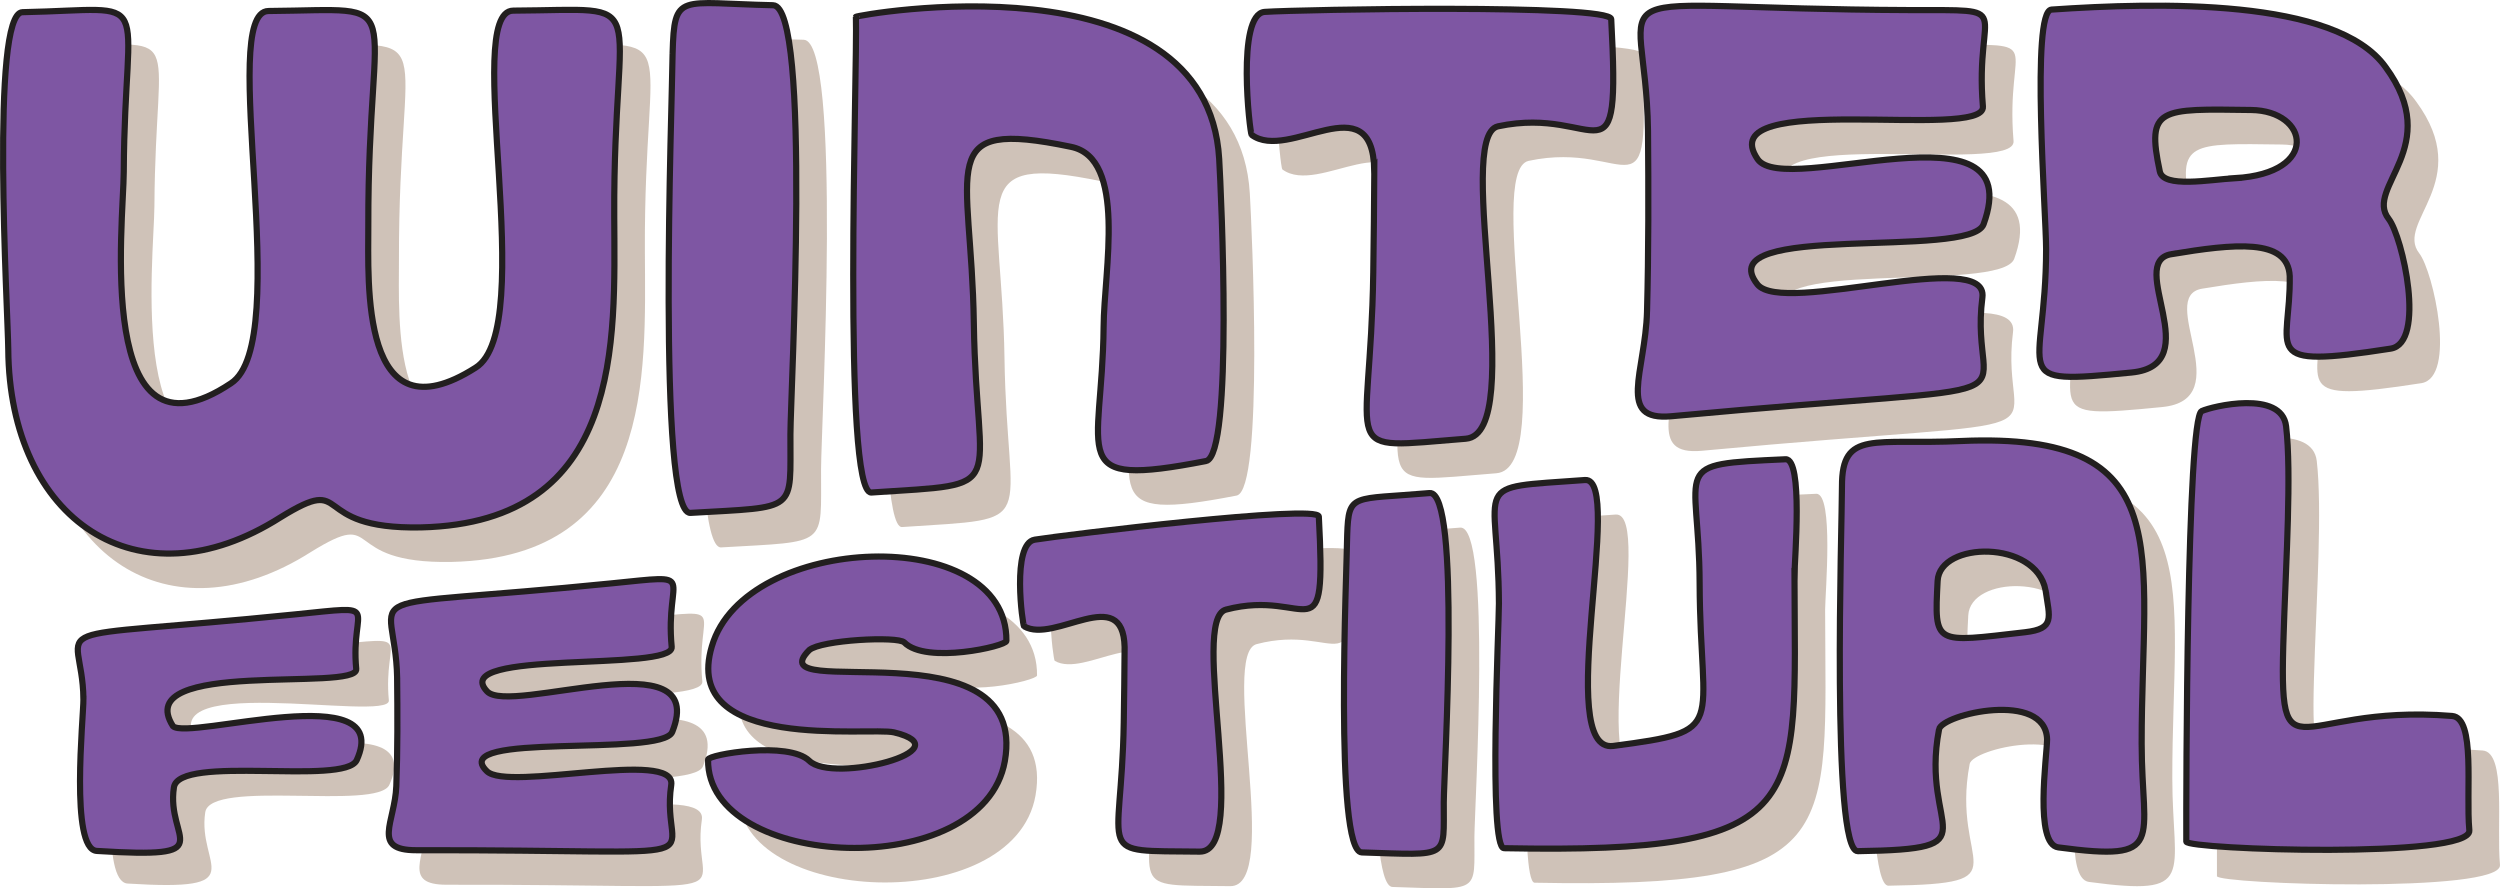 <svg xmlns="http://www.w3.org/2000/svg" viewBox="0 0 1616.93 574.53"><defs><style>.cls-1{fill:#7e56a3;stroke:#221f1f;stroke-miterlimit:10;stroke-width:4px;}.cls-2{fill:#b09c8b;}.cls-3{isolation:isolate;}.cls-4{mix-blend-mode:multiply;opacity:.61;}</style></defs><g class="cls-3"><g id="Layer_2"><g id="Layer_1-2"><g class="cls-4"><path class="cls-2" d="M73.81,478.6c-.63-53.16-37.66-43.41,137.94-61.21,58.79-5.93,35.77-6.3,39.75,35.58,1.43,15.19-167.72-21.66-119.37,32.52,12.91,14.64,144.66-32.69,119.68,22.14-7.83,16.84-115.74-3.98-119.06,17.72-5.36,34.85,32.32,51.34-50.24,46.1-17.58-1.03-8.64-80.9-8.69-92.85Z"></path><path class="cls-2" d="M276.68,460.73c-1.13-60.96-38.05-43.32,138.45-61.07,58.52-5.85,34.58-6.48,39.12,41.08,1.56,16.35-145.09,1.28-119.44,28.72,14.57,16.01,144.39-34.92,119.8,26.29-6.79,16.6-146.39-.46-119.92,25.36,13.48,13.5,122.78-14.81,119.27,8.92-7.98,53.67,45.94,41.84-164.92,42.2-29.27.05-13.76-17.99-12.89-41.48.85-23.33.78-46.73.52-70.01Z"></path><path class="cls-2" d="M543.23,442.77c-35.2,35.21,142.53-19.23,126.49,71.85-14.18,79.23-192.94,70.66-191.94-1,.05-3.29,52.09-12.2,65.44.77,15.17,14.98,101.37-7.12,54.81-18.39-15.81-3.69-138.36,13.32-117.79-55.7,21.35-73.38,191.38-80.02,190.49-3.43-.04,3.37-51.99,15.3-66.03.97-4.17-4.2-53.8-1.61-61.46,4.93Z"></path><path class="cls-2" d="M747.19,440.89c-.94-41.77-45.42-1.84-65.04-13.49-.92-.54-8.29-53.59,6.93-56.03,18.92-3.04,183.29-23.14,183.72-14.95,4.92,93.36-5.65,45.88-60.01,60.17-24.1,6.17,16.63,157-17.14,156.55-69.7-.89-50.42,5.15-49.02-83.33.24-16.31.48-32.61.56-48.92Z"></path><path class="cls-2" d="M891.15,368.2c.94-27.45,3.3-22.57,53.24-26.96,20.48-1.79,9.32,179.82,9.22,200.07-.19,36.61,4.64,34.17-53.01,32.35-17.97-.54-9.64-184.23-9.45-205.46Z"></path><path class="cls-2" d="M1180.44,394.35c.28,148.6,13.13,180.47-187.87,176.57-10.23-.18-3.24-144.59-3.29-158.23-.29-81.05-21.09-74.29,55.68-79.9,26.02-1.86-20.88,176.98,18.23,172,75.39-9.98,56.25-10.37,55.9-105.31-.29-77.39-20.95-76.67,55.56-80.11,11.54-.49,5.79,64.83,5.79,74.98Z"></path><path class="cls-2" d="M1273.93,494.11c-12.72,66.65,36.85,77.42-52.56,78.74-17.29.25-10.16-211.83-10.22-236.02-.09-36.8,20.82-26.55,77.22-29.26,141.8-6.17,116.53,70.92,116.61,195.71.05,63.51,16.48,76.58-53.9,67.13-15.67-2.04-7.4-58.66-7.26-69.87-.95-31.89-68.02-16.35-69.9-6.44ZM1342.84,404.1c-6.19-32.77-68.52-31.81-69.82-6.06-2.14,42.09-2.3,39.94,56.54,33.2,19.54-2.26,15.87-9.29,13.28-27.14Z"></path><path class="cls-2" d="M1497.21,420.65c-4.14,113.84,1.81,56.09,108.59,64.76,15.32,1.32,8.79,48.22,11.12,73.97,1.7,18.77-183.04,12.44-183.06,7.29-.13-32.42.32-273.96,9.95-278.44,6.6-3.08,51.77-13.95,54.6,9.84,3.58,30.07-.13,90.19-1.2,122.58Z"></path><path class="cls-2" d="M99.86,133.55c-.09,31.99-19.5,196.1,69.31,136.7,41.49-26.9-9.26-240.51,24.3-240.8,93.98-.76,64.24-14.07,64.56,138.88.08,36.13-5.58,139.57,69.36,91.83,41.46-25.67-9.32-230.76,24.38-230.95,93.21-.5,64.67-13.75,65.32,133.23.34,79.92,6.37,197.91-124.92,201-74.5,1.46-43.73-35.64-90.97-6.49-92.09,58.62-175.26,1.62-176.04-108.76-.17-22.87-11.71-217.56,9.21-217.98,88.38-1.76,66.13-16.31,65.5,103.34Z"></path><path class="cls-2" d="M454.84,56.71c1.14-39.72,4.03-32.28,64.95-31,24.98.51,11.37,249.64,11.25,277.61-.23,50.58,5.66,46.64-64.67,50.73-21.93,1.27-11.76-266.53-11.53-297.35Z"></path><path class="cls-2" d="M799.79,320.52c-91.84,17.84-66.98-2.44-66.18-86.92.17-35.65,15.37-108.99-21.14-116.31-89.62-18.73-64.3,12.19-62.8,114.05,1.64,111.19,25.46,103.43-66.26,109.54-19.06,1.25-8.9-273.88-10.01-307.67-.03-1.05,227.08-42.15,234.95,91.91,1.25,21.19,9.26,192-8.56,195.4h0Z"></path><path class="cls-2" d="M908.68,132.34c-1.14-56.71-55.41-4.91-79.34-22.81-1.13-.85-10.11-78.24,8.46-79.51,23.08-1.54,223.58-5.28,224.11,4.69,6,113.22-6.9,55.19-73.2,69.32-29.39,6.44,20.29,198.78-20.91,202.06-85.02,6.7-61.5,12.72-59.79-107.44.29-22.12.59-44.22.68-66.33Z"></path><path class="cls-2" d="M1085.07,223.72c1.03-38.94.96-77.97.63-116.83-1.37-101.93-46.41-78.88,168.88-78.04,71.38.23,42.19-4.05,47.73,62.39,1.9,22.7-176.98-11.75-145.69,34.07,17.78,25.56,176.13-40.56,146.14,42.01-8.29,23.13-178.57-2.01-146.28,38.97,16.45,20.51,149.76-24.44,145.49,8.45-9.74,75.28,56.04,52.76-201.18,76.8-35.71,3.34-16.79-28.53-15.72-67.82h0Z"></path><path class="cls-2" d="M1424.25,186.71c-29.97,5.05,23.99,71.67-25.82,76.56-82.5,8.1-55.3,3.39-55.24-79.85.01-22.1-9.95-153.93,3.47-154.88,68.28-4.67,184.02-7.74,216.07,37.16,38.13,51.84-13.89,77.74,1.96,98.12,9.17,11.66,24.36,80.47,1.31,84.01-86.73,13.55-64.48,1.46-65.25-46.92-1.2-24.79-36.2-20.87-76.5-14.19ZM1465.53,137.55c54.92-3.22,47.69-43.61,10.28-44.08-59.19-.84-67.95-1.78-59.1,39.7,2.36,11,32.05,5.39,48.82,4.38Z"></path></g><path class="cls-1" d="M80.04,111.22c-.09,31.99-19.5,196.1,69.31,136.7,41.49-26.9-9.26-240.51,24.3-240.8,93.98-.76,64.24-14.07,64.56,138.88.08,36.13-5.58,139.57,69.36,91.83,41.46-25.67-9.32-230.76,24.38-230.95,93.21-.5,64.67-13.75,65.32,133.23.34,79.92,6.37,197.91-124.92,201-74.5,1.46-43.73-35.64-90.97-6.49-92.09,58.62-175.26,1.62-176.04-108.76C5.16,202.99-6.38,8.3,14.54,7.88c88.38-1.76,66.13-16.31,65.5,103.34Z"></path><path class="cls-1" d="M435.02,34.38c1.14-39.72,4.03-32.28,64.95-31,24.98.51,11.37,249.64,11.25,277.61-.23,50.58,5.66,46.64-64.67,50.73-21.93,1.27-11.76-266.53-11.53-297.35Z"></path><path class="cls-1" d="M779.97,298.19c-91.84,17.84-66.98-2.44-66.18-86.92.17-35.65,15.37-108.99-21.14-116.31-89.62-18.73-64.3,12.19-62.8,114.05,1.64,111.19,25.46,103.43-66.26,109.54-19.06,1.25-8.9-273.88-10.01-307.67-.03-1.05,227.08-42.15,234.95,91.91,1.25,21.19,9.26,192-8.56,195.4h0Z"></path><path class="cls-1" d="M888.86,110.01c-1.14-56.71-55.41-4.91-79.34-22.81-1.13-.85-10.11-78.24,8.46-79.51,23.08-1.54,223.58-5.28,224.11,4.69,6,113.22-6.9,55.19-73.2,69.32-29.39,6.44,20.29,198.78-20.91,202.06-85.02,6.7-61.5,12.72-59.79-107.44.29-22.12.59-44.22.68-66.33Z"></path><path class="cls-1" d="M1065.25,201.39c1.03-38.94.96-77.97.63-116.83-1.37-101.93-46.41-78.88,168.88-78.04,71.38.23,42.19-4.05,47.73,62.39,1.9,22.7-176.98-11.75-145.69,34.07,17.78,25.56,176.13-40.56,146.14,42.01-8.29,23.13-178.57-2.01-146.28,38.97,16.45,20.51,149.76-24.44,145.49,8.45-9.74,75.28,56.04,52.76-201.18,76.8-35.71,3.34-16.79-28.53-15.72-67.82h0Z"></path><path class="cls-1" d="M1404.43,164.37c-29.97,5.05,23.99,71.67-25.82,76.56-82.5,8.1-55.3,3.39-55.24-79.85.01-22.1-9.95-153.93,3.47-154.88,68.28-4.67,184.02-7.74,216.07,37.16,38.13,51.84-13.89,77.74,1.96,98.12,9.17,11.66,24.36,80.47,1.31,84.01-86.73,13.55-64.48,1.46-65.25-46.92-1.2-24.79-36.2-20.87-76.5-14.19ZM1445.71,115.22c54.92-3.22,47.69-43.61,10.28-44.08-59.19-.84-67.95-1.78-59.1,39.7,2.36,11,32.05,5.39,48.82,4.38Z"></path><path class="cls-1" d="M256.86,438.39c-1.13-60.96-38.05-43.32,138.45-61.07,58.52-5.85,34.58-6.48,39.12,41.08,1.56,16.35-145.09,1.28-119.44,28.72,14.57,16.01,144.39-34.92,119.8,26.29-6.79,16.6-146.39-.46-119.92,25.36,13.48,13.5,122.78-14.81,119.27,8.92-7.98,53.67,45.94,41.84-164.92,42.2-29.27.05-13.76-17.99-12.89-41.48.85-23.33.78-46.73.52-70.01Z"></path><path class="cls-1" d="M523.41,420.44c-35.2,35.21,142.53-19.23,126.49,71.85-14.18,79.23-192.94,70.66-191.94-1,.05-3.29,52.09-12.2,65.44.77,15.17,14.98,101.37-7.12,54.81-18.39-15.81-3.69-138.36,13.32-117.79-55.7,21.35-73.38,191.38-80.02,190.49-3.43-.04,3.37-51.99,15.3-66.03.97-4.17-4.2-53.8-1.61-61.46,4.93Z"></path><path class="cls-1" d="M727.37,418.56c-.94-41.77-45.42-1.84-65.04-13.49-.92-.54-8.29-53.59,6.93-56.03,18.92-3.04,183.29-23.14,183.72-14.95,4.92,93.36-5.65,45.88-60.01,60.17-24.1,6.17,16.63,157-17.14,156.55-69.7-.89-50.42,5.15-49.02-83.33.24-16.31.48-32.61.56-48.92Z"></path><path class="cls-1" d="M871.33,345.86c.94-27.45,3.3-22.57,53.24-26.96,20.48-1.79,9.32,179.82,9.22,200.07-.19,36.61,4.64,34.17-53.01,32.35-17.97-.54-9.64-184.23-9.45-205.46Z"></path><path class="cls-1" d="M1160.62,372.02c.28,148.6,13.13,180.47-187.87,176.57-10.23-.18-3.24-144.59-3.29-158.23-.29-81.05-21.09-74.29,55.68-79.9,26.02-1.86-20.88,176.98,18.23,172,75.39-9.98,56.25-10.37,55.9-105.31-.29-77.39-20.95-76.67,55.56-80.11,11.54-.49,5.79,64.83,5.79,74.98Z"></path><path class="cls-1" d="M1254.11,471.77c-12.72,66.65,36.85,77.42-52.56,78.74-17.29.25-10.16-211.83-10.22-236.02-.09-36.8,20.82-26.55,77.22-29.26,141.8-6.17,116.53,70.92,116.61,195.71.05,63.51,16.48,76.58-53.9,67.13-15.67-2.04-7.4-58.66-7.26-69.87-.95-31.89-68.02-16.35-69.9-6.44ZM1323.02,381.77c-6.19-32.77-68.52-31.81-69.82-6.06-2.14,42.09-2.3,39.94,56.54,33.2,19.54-2.26,15.87-9.29,13.28-27.14Z"></path><path class="cls-1" d="M1477.39,398.31c-4.14,113.84,1.81,56.09,108.59,64.76,15.32,1.32,8.79,48.22,11.12,73.97,1.7,18.77-183.04,12.44-183.06,7.29-.13-32.42.32-273.96,9.95-278.44,6.6-3.08,51.77-13.95,54.6,9.84,3.58,30.07-.13,90.19-1.2,122.58Z"></path><path class="cls-1" d="M53.96,452.03c-.63-52.78-37.39-37,136.97-54.67,58.38-5.89,35.52-6.26,39.47,35.33,1.42,15.08-146.62-7.15-118.53,36.97,9.78,9.5,143.64-32.46,118.84,21.98-7.78,16.72-114.93-3.95-118.22,17.6-5.33,34.6,32.09,46.31-49.89,41.11-17.46-1.03-8.58-86.46-8.63-98.32Z"></path></g></g></g></svg>